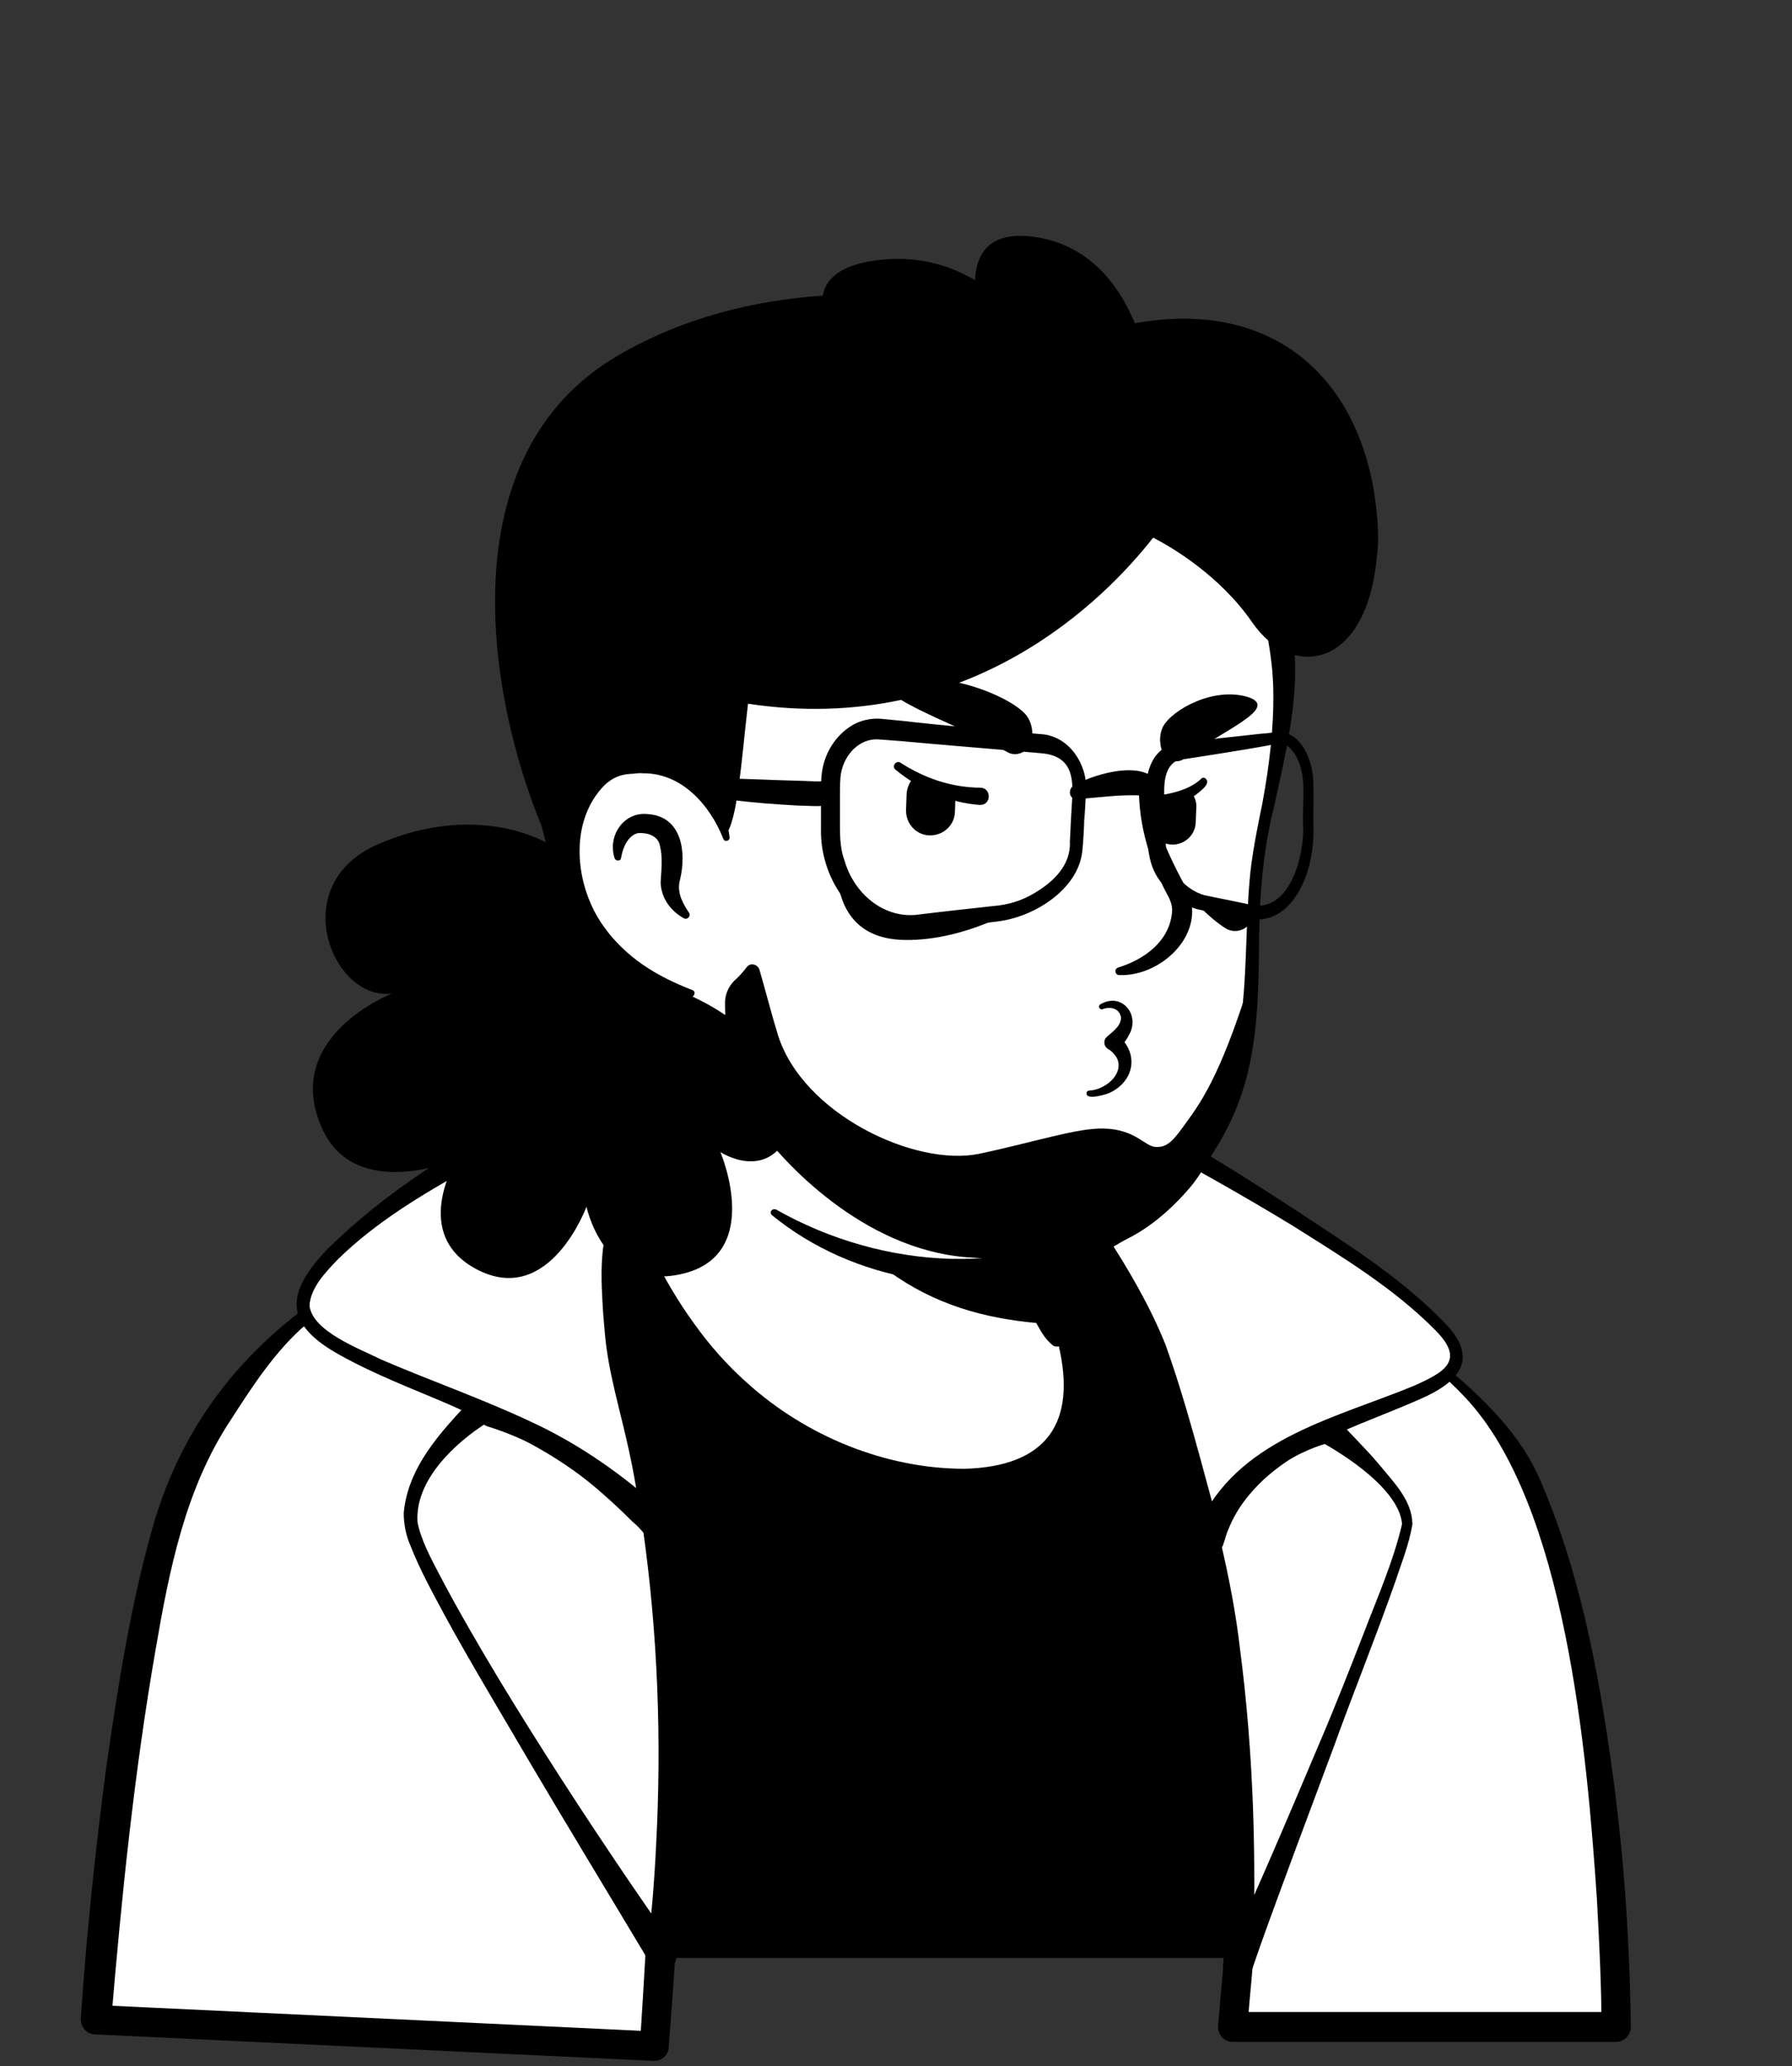 <svg width="85" height="98" viewBox="0 0 85 98" fill="none" xmlns="http://www.w3.org/2000/svg">
<rect x="0" y="0" width="85" height="98" fill="#333333" stroke="none"/>
<g clip-path="url(#clip0_159_3361)">
<path d="M65.141 75.961C64.951 76.097 64.732 76.234 64.541 76.37C64.323 76.506 64.133 76.643 63.914 76.752C63.724 76.861 63.56 76.97 63.369 77.079C63.342 77.106 63.315 77.106 63.288 77.133C62.66 77.515 62.006 77.869 61.352 78.197C61.161 78.305 60.943 78.415 60.752 78.496C60.752 78.496 60.725 78.524 60.698 78.524L60.043 78.851C59.607 79.069 59.144 79.26 58.708 79.451C58.489 79.56 58.244 79.641 58.026 79.723C57.808 79.805 57.563 79.914 57.344 79.996C57.126 80.078 56.881 80.187 56.663 80.268H56.636C56.418 80.35 56.172 80.432 55.954 80.514C55.464 80.677 54.946 80.841 54.455 81.004C54.291 81.059 54.1 81.114 53.937 81.168C53.419 81.332 52.901 81.468 52.383 81.577C52.192 81.631 52.001 81.659 51.783 81.713C51.292 81.822 50.775 81.931 50.284 82.04C50.175 82.068 50.093 82.068 49.984 82.095C49.82 82.122 49.63 82.149 49.466 82.177C49.221 82.204 49.002 82.258 48.757 82.286C48.648 82.313 48.539 82.313 48.43 82.34C48.294 82.368 48.13 82.395 47.967 82.395C47.53 82.449 47.067 82.504 46.631 82.558C46.495 82.586 46.331 82.586 46.195 82.613H46.167C45.977 82.64 45.786 82.64 45.595 82.667C45.404 82.695 45.213 82.695 45.022 82.695C44.913 82.695 44.777 82.722 44.668 82.722C44.45 82.722 44.259 82.749 44.068 82.749C43.796 82.749 43.55 82.776 43.278 82.776H41.915C30.41 82.613 20.078 77.733 12.69 69.991C12.69 69.991 12.69 69.964 12.663 69.964C11.845 69.228 12.554 65.302 15.853 62.821C19.996 59.686 29.92 57.723 29.92 57.723C29.92 57.723 33.763 57.096 48.021 60.068C56.363 61.812 62.715 64.348 66.259 71.218C66.995 72.635 67.731 74.816 65.141 75.961Z" fill="white"/>
<path d="M48.102 59.767C53.336 60.831 58.925 61.975 63.232 65.438C64.677 66.61 65.631 68.327 66.422 69.99C66.803 70.808 67.185 71.653 67.485 72.553C67.648 73.153 67.894 73.834 67.757 74.543C67.73 74.734 67.567 74.979 67.43 75.115C66.803 75.742 66.122 76.124 65.44 76.615C61.433 79.395 56.826 81.358 52.055 82.394C41.423 84.711 29.919 82.912 20.568 77.324C17.46 75.443 14.598 73.153 12.144 70.454C11.872 70.127 11.872 69.581 11.872 69.227C11.899 68.409 12.117 67.619 12.389 66.882C13.044 65.192 13.889 63.502 15.334 62.33C16.37 61.621 17.487 61.021 18.632 60.531C22.231 59.004 26.02 57.941 29.919 57.505C30.246 57.477 30.3 57.941 29.973 57.995C26.238 58.759 22.531 59.904 19.069 61.458C17.815 62.084 16.479 62.63 15.47 63.611C14.516 64.647 13.834 65.928 13.289 67.237C12.935 68.028 12.689 69.281 12.799 69.909C14.516 71.953 16.533 73.752 18.714 75.306C30.655 83.648 48.783 84.194 61.487 77.242C62.632 76.615 63.75 75.906 64.813 75.17C65.331 74.816 65.876 74.516 66.285 74.107C66.313 74.079 66.285 74.107 66.285 74.134C66.285 74.161 66.258 74.189 66.258 74.189C66.285 73.861 66.176 73.425 66.04 72.989C65.549 71.408 64.759 69.745 63.914 68.3C62.578 66.146 60.315 64.783 58.025 63.693C56.444 62.957 54.781 62.384 53.091 61.839C51.401 61.294 49.683 60.831 47.966 60.422C47.529 60.312 47.666 59.685 48.102 59.767Z" fill="black"/>
</g>
<g clip-path="url(#clip1_159_3361)">
<path d="M25.066 57.477C25.066 57.477 29.047 55.896 29.783 55.842L29.837 56.469C29.837 56.469 26.675 57.832 26.484 58.05C26.321 58.241 25.066 57.477 25.066 57.477Z" fill="#7E5D6D"/>
<path d="M74.191 92.863H5.247C5.247 92.863 5.656 80.214 9.8 71.19C12.935 64.375 20.459 59.877 25.939 57.914C27.492 57.369 28.692 56.769 29.81 56.469C29.81 56.605 29.891 57.614 29.891 57.723C29.891 57.723 33.081 52.98 42.813 53.498C47.311 53.743 50.91 54.97 50.91 54.97C51.428 54.861 50.692 57.532 51.155 57.396C51.319 57.341 51.646 58.977 51.782 58.923C55.299 59.849 59.606 62.467 65.849 67.701C72.937 73.644 74.191 92.863 74.191 92.863Z" fill="black"/>
<path d="M60.915 65.138C62.677 65.138 64.105 63.71 64.105 61.948C64.105 60.187 62.677 58.758 60.915 58.758C59.154 58.758 57.726 60.187 57.726 61.948C57.726 63.71 59.154 65.138 60.915 65.138Z" fill="#FFFF8D"/>
<path d="M18.741 92.863L17.515 82.749M66.367 79.314C66.367 79.314 65.549 81.304 65.795 83.294C66.04 85.284 66.749 88.201 65.74 92.863" stroke="#544D4D" stroke-width="0.818" stroke-miterlimit="10" stroke-linecap="round" stroke-linejoin="round"/>
<path d="M25.066 57.478C25.584 57.314 26.484 57.478 26.757 57.941C27.82 59.686 30.382 64.784 31.446 74.898C32.291 82.804 31.009 97.034 31.009 97.034L4.539 95.78C4.539 95.78 5.329 82.34 7.646 73.317C9.936 64.566 15.879 60.64 25.066 57.478Z" fill="white"/>
<path d="M24.875 56.905C25.775 56.66 26.866 56.878 27.356 57.723C28.828 60.204 29.755 62.984 30.491 65.765C31.364 69.173 31.936 72.662 32.236 76.152C32.672 83.158 32.263 90.109 31.718 97.116C31.691 97.497 31.364 97.77 30.982 97.743L4.511 96.489C4.129 96.489 3.83 96.162 3.83 95.753C4.102 91.772 4.511 87.847 5.029 83.894C5.602 79.941 6.201 76.015 7.319 72.171C9.909 63.584 16.888 59.631 24.875 56.905ZM25.284 58.077C21.604 59.331 17.597 60.231 14.543 62.794C13.071 64.048 11.981 65.738 10.945 67.346C8.791 70.59 8.028 74.462 7.374 78.278C6.365 84.085 5.765 89.973 5.274 95.834C5.274 95.834 4.593 95.098 4.62 95.098L31.091 96.352L30.355 96.979C30.573 93.517 30.791 90.055 30.9 86.593C31.255 78.033 30.791 69.254 27.683 61.212C27.274 60.204 26.838 59.222 26.266 58.295C26.048 58.077 25.53 57.996 25.284 58.077Z" fill="black"/>
<path d="M52.492 59.14C52.492 59.14 60.916 74.979 58.462 96.134H76.645C76.645 96.134 76.564 79.341 72.474 70.209C68.385 61.103 54.073 58.432 54.073 58.432C54.073 58.432 53.173 58.895 52.492 59.14Z" fill="white"/>
<path d="M53.146 59.386C53.227 59.304 53.255 59.141 53.227 59.032V59.004C53.364 59.304 53.527 59.604 53.664 59.904C57.589 68.655 59.498 78.278 59.607 87.847C59.634 88.719 59.552 90.573 59.525 91.445C59.498 92.863 59.252 94.799 59.17 96.216L58.489 95.426H76.672L75.963 96.135C75.963 94.117 75.854 92.073 75.745 90.055C75.282 83.213 74.273 71.354 69.502 66.283C65.795 62.303 59.252 59.904 53.964 59.114L54.4 59.059C54.018 59.25 53.582 59.441 53.2 59.604L52.982 59.686L52.928 59.713C53.009 59.686 53.118 59.522 53.146 59.386ZM51.837 58.895C51.946 58.705 52.191 58.486 52.437 58.405L52.628 58.323C53.009 58.159 53.418 57.968 53.8 57.778C53.936 57.723 54.073 57.696 54.209 57.75C55.245 58.05 56.226 58.35 57.208 58.677C58.189 59.032 59.143 59.386 60.097 59.795C62.932 61.022 65.713 62.467 68.085 64.43C69.993 65.983 71.901 67.701 72.965 69.991C74.9 74.38 75.8 79.123 76.454 83.84C77.027 87.929 77.299 92.018 77.354 96.135C77.354 96.516 77.054 96.843 76.645 96.843H58.462C58.053 96.843 57.726 96.462 57.78 96.053C57.889 94.635 58.107 92.754 58.135 91.364C58.162 90.519 58.244 88.665 58.216 87.847C58.162 79.641 56.635 71.408 53.745 63.721C53.227 62.358 52.655 60.995 52.028 59.713C51.864 59.495 51.783 59.141 51.837 58.895Z" fill="black"/>
<path d="M52.491 59.141L51.837 58.95C51.837 58.95 52.791 58.486 53.2 58.214L53.445 58.077C53.445 58.077 54.754 58.677 55.217 58.895C55.681 59.113 53.609 60.122 53.609 60.122C53.609 60.122 52.573 59.168 52.491 59.141Z" fill="#7E5D6D"/>
<path d="M22.803 66.828C22.803 66.828 19.041 69.473 19.396 72.281C19.75 75.089 31.336 92.672 31.336 92.672C31.336 92.672 32.699 83.131 31.145 72.335C31.145 72.335 30.028 70.836 27.983 69.336C26.62 68.382 24.902 67.401 22.803 66.828Z" fill="white"/>
<path d="M22.94 67.537C23.021 67.537 23.103 67.482 23.185 67.428L23.131 67.455C21.577 68.436 19.668 70.208 19.805 72.198C19.968 73.044 20.432 73.889 20.841 74.679C21.713 76.342 22.667 77.978 23.648 79.614C25.611 82.858 27.683 86.047 29.81 89.182L31.963 92.317L30.682 92.59C30.9 90.954 31.036 89.264 31.118 87.574C31.391 82.531 31.2 77.46 30.491 72.471L30.627 72.798C29.619 71.544 28.365 70.454 27.056 69.554C25.829 68.736 24.521 68.082 23.103 67.646L23.049 67.619C22.967 67.591 22.967 67.564 22.94 67.537ZM22.694 66.147C22.94 66.174 23.24 66.228 23.485 66.31C25.857 67.046 28.038 68.355 29.891 70.018C30.573 70.617 31.145 71.217 31.745 71.953C31.827 72.035 31.854 72.144 31.881 72.253C32.59 77.351 32.781 82.503 32.536 87.656C32.454 89.373 32.318 91.063 32.099 92.808C32.045 93.462 31.145 93.653 30.818 93.081C28.992 90.028 26.756 86.347 24.957 83.294C23.812 81.331 22.204 78.659 21.14 76.697C20.541 75.579 19.914 74.461 19.45 73.262C19.259 72.826 19.15 72.28 19.15 71.762C19.341 69.581 20.922 67.891 22.367 66.365C22.395 66.255 22.558 66.174 22.694 66.147Z" fill="black"/>
<path d="M66.831 72.308C66.94 70.563 62.905 67.728 62.905 67.728C61.297 68.191 60.152 68.927 59.334 69.718C57.508 71.435 57.262 73.371 57.262 73.371L57.371 73.862C59.307 82.285 58.734 93.244 58.734 93.244C58.734 93.244 66.722 74.052 66.831 72.308Z" fill="white"/>
<path d="M66.504 72.28C66.367 70.672 63.832 69.009 62.496 68.3L63.096 68.409C60.642 69.091 58.462 70.917 57.944 73.48L57.916 73.207C58.298 74.843 58.625 76.533 58.816 78.196C59.47 83.212 59.606 88.228 59.416 93.272C59.416 93.299 58.08 92.972 58.08 92.972C59.47 90.055 61.297 85.72 62.578 82.694C63.314 80.977 63.996 79.232 64.677 77.487C65.331 75.77 66.095 74.052 66.504 72.28ZM66.994 72.308C66.831 73.262 66.476 74.134 66.177 75.034C65.25 77.678 64.186 80.295 63.232 82.939C62.333 85.338 60.67 89.782 59.825 92.154L59.361 93.49C59.089 94.253 57.944 94.008 58.025 93.19C58.216 88.255 58.08 83.267 57.426 78.36C57.235 76.724 56.908 75.115 56.553 73.534C56.499 73.234 56.608 72.934 56.69 72.662C57.48 69.881 59.988 67.809 62.714 67.073C62.932 66.992 63.151 67.046 63.314 67.182C63.941 67.891 64.895 68.818 65.495 69.554C66.122 70.317 66.994 71.19 66.994 72.308Z" fill="black"/>
<path d="M57.262 73.207C57.262 73.207 55.436 66.12 54.536 63.857C53.637 61.621 51.946 59.086 51.865 58.95C46.112 53.525 35.59 53.525 37.634 51.507C39.897 49.272 49.275 50.799 52.682 52.489C55.736 54.097 68.658 61.594 69.094 64.102C69.53 66.883 58.953 66.719 57.262 73.207Z" fill="white"/>
<path d="M57.262 73.916C56.962 73.889 56.635 73.616 56.553 73.317V73.289L56.526 73.18L56.471 72.962L56.362 72.499C55.654 69.773 54.972 66.91 54.045 64.266C53.391 62.521 52.437 60.885 51.428 59.277L51.51 59.359C50.528 58.405 49.356 57.641 48.157 56.96C45.676 55.624 42.977 54.779 40.278 53.988C39.351 53.634 37.089 53.252 36.952 52.107C36.952 50.908 38.806 50.39 39.678 50.226C43.277 49.681 46.957 50.335 50.419 51.289C51.292 51.562 52.164 51.862 52.982 52.271C53.282 52.434 54.1 52.898 54.399 53.061C56.88 54.479 59.306 55.978 61.706 57.559C64.105 59.141 66.531 60.667 68.548 62.766C70.184 64.457 69.202 65.547 67.403 66.338C64.841 67.483 62.033 68.273 59.961 70.154C59.225 70.836 58.625 71.626 58.27 72.526C58.134 72.826 58.134 72.962 57.998 73.317C57.862 73.535 57.507 73.835 57.262 73.916ZM57.262 72.526C57.098 72.417 56.798 72.526 56.717 72.662C56.662 72.771 56.717 72.662 56.744 72.635C56.826 72.417 56.935 72.172 57.044 71.954C59.007 68.164 63.505 67.21 67.103 65.711C68.494 65.084 69.529 64.538 68.085 63.093C66.095 61.076 63.641 59.604 61.269 58.105C58.843 56.633 56.362 55.242 53.854 53.906L52.927 53.416C50.801 52.271 48.402 51.78 46.03 51.398C43.958 51.126 39.596 50.635 38.07 52.107C38.07 52.107 38.097 52.053 38.097 51.971C38.097 51.889 38.07 51.862 38.07 51.835C38.07 51.835 38.152 51.916 38.261 51.971C38.969 52.352 39.787 52.571 40.605 52.816C43.359 53.634 46.166 54.479 48.729 55.869C50.065 56.605 51.373 57.45 52.464 58.568C53.527 60.204 54.536 61.921 55.272 63.748C56.253 66.474 56.962 69.309 57.725 72.09L57.834 72.553L57.889 72.799L57.916 72.908V72.935C57.862 72.689 57.507 72.471 57.262 72.526Z" fill="black"/>
<path d="M31.146 72.362C31.146 72.362 29.238 70.345 26.948 68.927C21.877 65.792 14.435 64.347 14.353 61.921C14.299 59.195 23.349 53.497 29.347 51.562C38.371 49.054 39.543 52.025 39.652 53.279C39.706 53.879 29.865 57.041 29.919 57.668V57.696C29.919 57.696 28.666 58.104 29.565 64.347C29.783 65.901 30.737 68.573 31.146 72.362Z" fill="white"/>
<path d="M31.446 72.989C31.2 73.098 30.791 73.017 30.601 72.799L30.573 72.744L30.491 72.662C30.41 72.553 30.11 72.253 30.001 72.171C29.346 71.517 28.638 70.863 27.929 70.29C25.966 68.709 23.649 67.673 21.359 66.638C19.587 65.874 17.76 65.193 16.07 64.239C13.426 62.766 13.562 61.294 15.552 59.222C18.333 56.496 21.659 54.397 25.148 52.68C26.457 52.053 27.82 51.48 29.21 51.044C32.236 50.226 39.324 48.645 40.087 53.116C40.087 53.198 40.115 53.252 40.087 53.361C40.06 53.47 40.006 53.525 39.978 53.579C39.651 53.906 39.215 54.07 38.833 54.234C37.061 54.97 35.235 55.569 33.408 56.196C32.291 56.605 31.118 56.932 30.082 57.505C30.028 57.559 29.946 57.614 29.974 57.696C29.483 58.105 29.51 58.841 29.428 59.413C29.374 61.24 29.674 63.148 30.082 64.92C30.573 66.692 31.173 68.546 31.527 70.372C31.636 70.945 31.8 71.463 31.773 72.035C31.718 72.39 31.582 72.744 31.446 72.989ZM30.846 71.735C30.709 71.626 30.464 71.654 30.355 71.763C30.219 70.781 30.055 69.8 29.837 68.818C29.456 67.019 28.856 65.138 28.692 63.257L28.61 62.303C28.529 60.913 28.311 58.35 29.346 57.287C29.428 57.232 29.428 57.178 29.701 57.069L29.21 57.723C29.183 57.587 29.319 57.26 29.374 57.205C29.537 56.987 29.674 56.932 29.864 56.796C30.873 56.224 31.964 55.842 33.027 55.406C34.226 54.942 37.198 53.797 38.343 53.307C38.588 53.198 38.915 53.061 39.106 52.925C39.051 53.007 39.024 53.007 38.97 53.198C38.943 53.252 38.97 53.498 38.943 53.361C38.561 50.853 34.635 51.289 32.727 51.562C28.992 52.162 25.53 53.634 22.204 55.433C20.023 56.66 17.815 57.968 16.016 59.74C15.416 60.367 14.734 61.076 14.68 61.921C14.816 63.148 17.052 63.966 18.087 64.484C20.432 65.493 22.858 66.338 25.175 67.428C27.247 68.382 29.183 69.691 30.9 71.19C31.091 71.354 31.418 71.654 31.582 71.817C31.555 71.763 31.364 71.654 31.2 71.626C31.091 71.654 30.955 71.681 30.846 71.735Z" fill="black"/>
</g>
<path d="M50.664 67.019C50.092 69.827 46.384 71.517 40.141 68.982C33.653 66.365 30.845 60.122 30.136 58.268C33.98 51.071 31.308 46.082 31.308 46.082C40.168 45.319 47.911 55.678 47.911 55.678L49.11 60.803C49.219 61.239 49.437 61.621 49.764 61.894C50.337 62.903 51.018 65.22 50.664 67.019Z" fill="white"/>
<path d="M30 58.35C30.518 57.559 30.845 56.633 31.063 55.733C31.472 53.852 31.609 51.944 31.636 50.035V49.327C31.554 48.618 31.309 47.882 31.036 47.227C30.682 46.355 31.963 45.81 32.372 46.682C32.426 46.791 32.426 46.982 32.426 47.091C32.508 50.799 32.672 55.569 30.327 58.65C30.164 58.813 29.837 58.568 30 58.35ZM48.211 55.624C48.62 55.869 48.756 56.196 48.81 56.523C48.974 57.178 48.919 57.887 49.083 58.568C49.219 59.222 49.628 59.849 49.737 60.531C49.874 61.24 50.283 62.739 50.446 63.475C50.501 63.639 50.392 63.83 50.201 63.857C50.092 63.884 50.01 63.857 49.928 63.802C49.574 63.502 49.41 63.203 49.192 62.821C48.838 62.167 48.592 61.567 48.374 60.831C48.184 60.176 48.265 59.468 48.102 58.786C47.965 58.132 47.584 57.505 47.447 56.823C47.366 56.496 47.338 56.142 47.584 55.733C47.747 55.569 48.02 55.515 48.211 55.624Z" fill="black"/>
<path d="M50.174 62.821C44.967 62.548 40.715 60.913 36.571 53.525C40.06 56.605 44.177 57.778 48.511 58.323L49.084 60.831C49.193 61.267 49.847 62.548 50.174 62.821Z" fill="black"/>
<path d="M49.956 61.812C50.883 63.557 51.428 65.738 50.855 67.673C50.419 69.036 49.165 70.045 47.802 70.427C44.64 71.272 40.987 69.936 38.179 68.437C34.717 66.501 32.154 63.257 30.518 59.713C30.409 59.44 30.791 59.222 30.954 59.495C31.527 60.64 32.181 61.758 32.917 62.766C33.653 63.802 34.498 64.756 35.453 65.602C38.233 68.109 41.995 69.663 45.757 69.663C49.629 69.554 51.101 67.51 50.201 63.748C50.065 63.148 49.847 62.521 49.547 62.003C49.383 61.785 49.792 61.539 49.956 61.812Z" fill="black"/>
<path d="M60.506 29.071C60.997 31.361 61.242 33.215 59.906 39.322C58.598 45.401 61.133 51.535 54.699 57.123C50.365 60.885 42.786 61.594 36.734 57.478C34.69 56.087 34.144 49.599 32.536 47.118C31.854 46.082 31.445 47.745 29.892 46.028C27.738 43.683 25.148 38.967 26.429 30.625C28.501 17.104 39.215 15.522 47.148 17.022C55.108 18.521 59.197 23.047 60.506 29.071Z" fill="white"/>
<path d="M31.227 48.427C30.6 47.391 29.81 46.491 29.074 45.537C27.983 44.065 27.165 42.374 26.62 40.63C24.276 33.16 25.53 23.428 32.454 18.766C38.861 14.432 51.101 15.74 56.717 20.974C59.525 23.51 61.078 27.19 61.406 30.898C61.569 33.378 60.969 35.777 60.452 38.176C59.852 40.521 59.715 42.865 59.715 45.291C59.688 47.718 59.579 50.253 58.652 52.543C57.235 56.032 54.263 58.868 50.692 60.067C46.003 61.703 40.469 60.776 36.625 57.641C36.462 57.505 36.625 57.286 36.816 57.368C41.859 60.231 48.484 60.721 53.391 57.423C56.308 55.46 58.325 52.352 58.788 48.863C59.17 46.491 59.061 44.092 59.279 41.693C59.361 40.63 59.661 39.158 59.879 38.094C60.206 36.322 60.424 34.55 60.397 32.779C60.37 31.034 59.988 29.316 59.47 27.653C57.671 21.738 52.518 18.248 46.575 17.294C37.688 15.74 29.919 19.039 27.602 28.28C26.593 32.806 25.802 37.795 27.71 42.184C28.392 43.847 29.51 45.264 30.791 46.491L32.045 47.827C32.59 48.372 31.663 49.081 31.227 48.427Z" fill="black"/>
<path d="M34.444 39.758C34.444 39.758 33.599 35.668 29.619 36.159C26.184 36.595 24.984 44.828 32.781 47.118" fill="white"/>
<path d="M32.426 43.547C31.799 43.193 31.363 42.593 31.336 41.857C31.363 41.312 31.445 40.684 31.308 40.139C31.227 39.621 30.681 39.485 30.273 39.512C29.836 39.594 29.564 40.139 29.482 40.575C29.482 40.603 29.455 40.684 29.455 40.712C29.427 40.848 29.209 40.848 29.155 40.712C28.8 39.648 29.591 38.476 30.736 38.613C32.344 38.722 32.562 40.412 32.263 41.693C32.099 42.238 32.317 42.729 32.617 43.193L32.672 43.274C32.808 43.438 32.59 43.656 32.426 43.547ZM54.235 36.868C54.644 38.803 55.407 40.603 56.362 42.293C57.207 44.365 55.026 46.328 53.09 46.246C52.872 46.246 52.845 45.946 53.036 45.891C54.263 45.51 55.38 44.692 55.571 43.438C55.653 43.056 55.544 42.729 55.353 42.402C54.453 40.712 53.908 38.776 54.044 36.868C54.044 36.731 54.235 36.731 54.235 36.868Z" fill="black"/>
<path d="M34.308 39.785C33.681 38.177 32.318 36.65 30.492 36.677C30.328 36.65 30.055 36.704 29.892 36.704C29.428 36.732 29.047 36.895 28.692 37.222C26.948 38.967 27.247 42.048 28.665 43.983C29.156 44.665 29.783 45.264 30.492 45.755C31.2 46.246 31.991 46.628 32.836 46.955C33.027 47.009 32.945 47.309 32.754 47.282C30.928 46.9 29.183 46.001 27.984 44.501C26.13 42.266 25.748 38.531 27.956 36.35C28.447 35.914 29.129 35.587 29.81 35.587C30.028 35.587 30.355 35.532 30.573 35.587C31.718 35.641 32.809 36.214 33.518 37.113C34.145 37.877 34.499 38.804 34.608 39.73C34.608 39.894 34.363 39.949 34.308 39.785Z" fill="black"/>
<path d="M65.195 23.455C64.295 17.73 60.233 14.186 53.827 15.331C53.2 13.805 51.864 11.651 49.111 11.242C46.902 10.915 46.303 12.06 46.248 13.287C45.13 12.632 43.549 12.06 41.477 12.36C39.76 12.605 39.16 13.287 39.024 14.023C35.834 14.241 32.454 15.031 29.319 16.858C21.222 21.574 23.13 32.996 25.693 39.185C25.747 39.43 25.829 39.703 25.884 39.948C25.12 39.539 22.067 38.231 17.896 40.057C13.507 41.993 15.797 47.527 18.605 47.118C18.605 47.118 13.316 49.163 15.279 53.524C16.86 57.041 21.658 54.996 21.658 54.996C21.658 54.996 19.395 58.622 22.721 60.258C26.102 61.921 27.819 57.232 27.819 57.232C27.819 57.232 28.61 61.076 32.072 60.476C36.352 59.74 34.171 54.642 34.171 54.642C34.171 54.642 36.488 56.169 37.524 53.524C38.424 51.234 35.698 48.999 34.335 48.099C33.19 47.336 32.426 47.118 31.909 46.818C25.093 44.201 26.32 36.595 29.646 36.159C33.135 35.723 34.226 38.83 34.417 39.594C34.989 38.912 35.153 36.186 35.48 33.378C46.003 34.959 52.409 28.417 54.699 25.5C55.599 25.963 57.861 27.299 59.388 29.507C61.324 32.315 64.813 31.661 65.304 26.454C65.413 25.718 65.385 24.736 65.195 23.455Z" fill="black"/>
<path d="M46.466 38.177C44.994 38.068 43.631 37.441 42.486 36.514C42.268 36.35 42.513 36.023 42.731 36.187C43.576 36.732 44.503 37.114 45.512 37.277C45.839 37.331 46.194 37.359 46.493 37.359C47.039 37.359 47.039 38.204 46.466 38.177ZM54.481 37.795C55.326 37.686 56.307 37.55 56.962 36.95C57.016 36.868 57.152 36.868 57.207 36.95C57.452 37.195 56.825 37.604 56.662 37.74C56.035 38.149 55.326 38.422 54.617 38.613C54.399 38.667 54.181 38.531 54.126 38.313C54.044 38.068 54.235 37.822 54.481 37.795ZM47.775 35.669C48.293 35.968 48.947 35.56 48.974 34.932C48.974 34.605 48.92 34.251 48.702 33.951C48.047 33.079 44.858 31.743 42.65 32.315C40.741 32.806 45.403 34.306 47.775 35.669ZM56.144 35.996C55.762 36.296 55.135 35.941 55.053 35.369C54.999 35.069 55.026 34.742 55.162 34.469C55.598 33.651 57.616 32.533 59.251 33.079C60.669 33.597 57.97 34.66 56.144 35.996Z" fill="black"/>
<path d="M43.386 36.84C43.167 37.031 43.031 37.331 43.004 37.631L42.977 38.394C42.949 39.048 43.44 39.594 44.067 39.621C44.721 39.648 45.267 39.158 45.294 38.531L45.321 37.767V37.685C44.585 37.631 43.985 37.331 43.386 36.84ZM54.563 38.149V38.203L54.535 38.912C54.508 39.512 54.972 40.03 55.571 40.057C56.171 40.084 56.689 39.621 56.716 39.021L56.744 38.312C56.771 38.04 56.662 37.794 56.526 37.604C55.926 37.958 55.244 38.04 54.563 38.149Z" fill="black"/>
<path d="M52.191 47.636C53.2 47.036 54.1 48.127 53.554 49.081C53.418 49.354 53.255 49.544 53.064 49.763L53.036 49.108C54.045 49.981 53.8 51.289 52.628 51.834C52.437 51.916 51.537 52.189 51.537 51.862C51.537 51.78 51.592 51.725 51.673 51.725C52.355 51.698 53.282 51.017 53.009 50.253C52.927 50.062 52.737 49.844 52.573 49.763C52.382 49.654 52.328 49.435 52.437 49.245C52.655 48.999 53.173 48.727 53.173 48.263C53.118 47.854 52.709 47.718 52.328 47.854C52.164 47.936 52.055 47.718 52.191 47.636Z" fill="black"/>
<path d="M56.062 53.525C55.544 54.233 55.272 54.424 54.808 54.397C54.291 54.37 53.854 53.552 52.328 53.525C51.074 53.497 49.029 54.179 46.439 54.724C43.413 55.351 38.07 52.843 36.898 49.081C36.571 48.018 36.298 46.927 36.025 46C35.944 45.728 35.589 45.646 35.426 45.864C35.235 46.109 35.044 46.328 34.826 46.518C34.553 46.791 34.39 47.173 34.39 47.554C34.39 48.045 34.417 48.481 34.417 48.781C34.608 51.18 34.908 51.943 35.998 53.497C37.089 55.051 40.905 59.249 45.867 59.631C50.855 59.986 53.609 59.577 56.39 56.387C58.898 53.497 58.979 47.5 58.979 47.5C57.644 51.534 56.744 52.57 56.062 53.525Z" fill="black"/>
<path d="M48.402 43.002C48.402 43.002 45.839 44.61 42.95 44.583C40.06 44.556 39.706 42.293 39.678 41.066C39.678 41.066 40.06 42.838 41.805 43.493C43.522 44.147 48.402 43.002 48.402 43.002ZM56.635 42.702C56.635 42.702 57.261 43.465 58.107 44.011C58.679 44.392 59.443 43.983 59.443 43.302C59.443 43.302 57.861 43.384 56.635 42.702Z" fill="black"/>
<path d="M49.356 35.723C47.884 35.587 44.177 35.287 42.759 35.151L41.669 35.069C40.769 35.014 40.06 35.778 39.897 36.65C39.842 36.923 39.842 37.386 39.842 37.659V38.777C39.842 39.458 39.815 40.167 40.06 40.821C40.496 42.348 41.887 43.575 43.522 43.384C43.686 43.356 44.694 43.247 44.885 43.22L47.093 42.975C47.802 42.92 48.457 42.73 49.084 42.348C49.956 41.83 50.801 41.039 50.747 39.922L50.801 38.831C50.856 37.468 51.237 35.86 49.356 35.723ZM49.438 34.824C50.719 34.933 51.592 36.269 51.51 37.495C51.51 37.659 51.455 38.695 51.428 38.886C51.428 39.104 51.374 40.085 51.346 40.276C51.21 42.13 49.138 43.438 47.448 43.684C46.576 43.793 44.749 44.038 43.877 44.147C43.659 44.174 43.359 44.202 43.141 44.229C43.032 44.229 42.786 44.202 42.677 44.202C40.36 43.902 38.888 41.53 38.942 39.322V37.659C38.942 37.468 38.942 36.977 38.97 36.786C39.051 35.832 39.569 34.906 40.442 34.388C40.823 34.169 41.287 34.06 41.75 34.088L42.868 34.197C44.231 34.36 47.993 34.715 49.438 34.824ZM55.763 35.26C56.362 35.178 59.307 34.851 59.852 34.796C59.988 34.796 60.343 34.742 60.452 34.742C61.624 34.578 62.169 35.86 62.278 36.814C62.333 37.659 62.278 38.477 62.305 39.294C62.305 39.867 62.251 40.44 62.115 40.985C61.76 42.457 60.724 44.011 59.007 43.52C58.598 43.438 57.78 43.329 57.398 43.247L56.989 43.166C56.199 43.029 55.545 42.484 55.108 41.884C54.291 40.93 54.454 39.649 54.372 38.504C54.263 37.359 54.291 35.587 55.763 35.26ZM55.872 36.05C55.027 36.432 55.245 37.713 55.245 38.477L55.299 40.112C55.327 41.148 56.144 42.184 57.126 42.457C57.371 42.511 58.053 42.648 58.325 42.702L59.116 42.866C61.079 43.493 61.842 40.767 61.815 39.267C61.733 38.013 62.115 36.514 61.215 35.505C60.997 35.287 60.779 35.233 60.533 35.287C60.397 35.314 60.043 35.369 59.934 35.396C59.388 35.505 56.444 35.969 55.872 36.05Z" fill="black"/>
<path d="M39.379 37.795C39.16 38.286 38.97 38.231 38.588 38.231L37.797 38.204C36.789 38.149 35.671 38.068 34.662 37.931C34.117 37.849 33.545 37.768 32.999 37.631C32.781 37.577 32.645 37.359 32.7 37.141C32.754 36.95 32.918 36.814 33.108 36.841L34.69 36.923L36.271 36.977C36.789 37.004 38.124 37.032 38.642 37.059C38.915 37.059 39.16 37.086 39.433 37.004C39.542 36.977 39.651 37.032 39.678 37.141C39.706 37.195 39.678 37.222 39.678 37.277L39.379 37.795ZM50.992 37.222C51.973 36.677 54.563 35.914 55.054 37.386C55.272 37.768 54.7 38.122 54.454 37.74C54.454 37.795 54.318 37.74 54.263 37.74C53.227 37.659 52.164 37.822 51.128 37.904C50.692 37.959 50.61 37.386 50.992 37.222Z" fill="black"/>
<defs>
<clipPath id="clip0_159_3361">
<rect width="83.42" height="83.42" fill="white" transform="translate(0.776 0.065)"/>
</clipPath>
<clipPath id="clip1_159_3361">
<rect width="83.42" height="97.868" fill="white" transform="translate(0.776 0.065)"/>
</clipPath>
</defs>
</svg>
